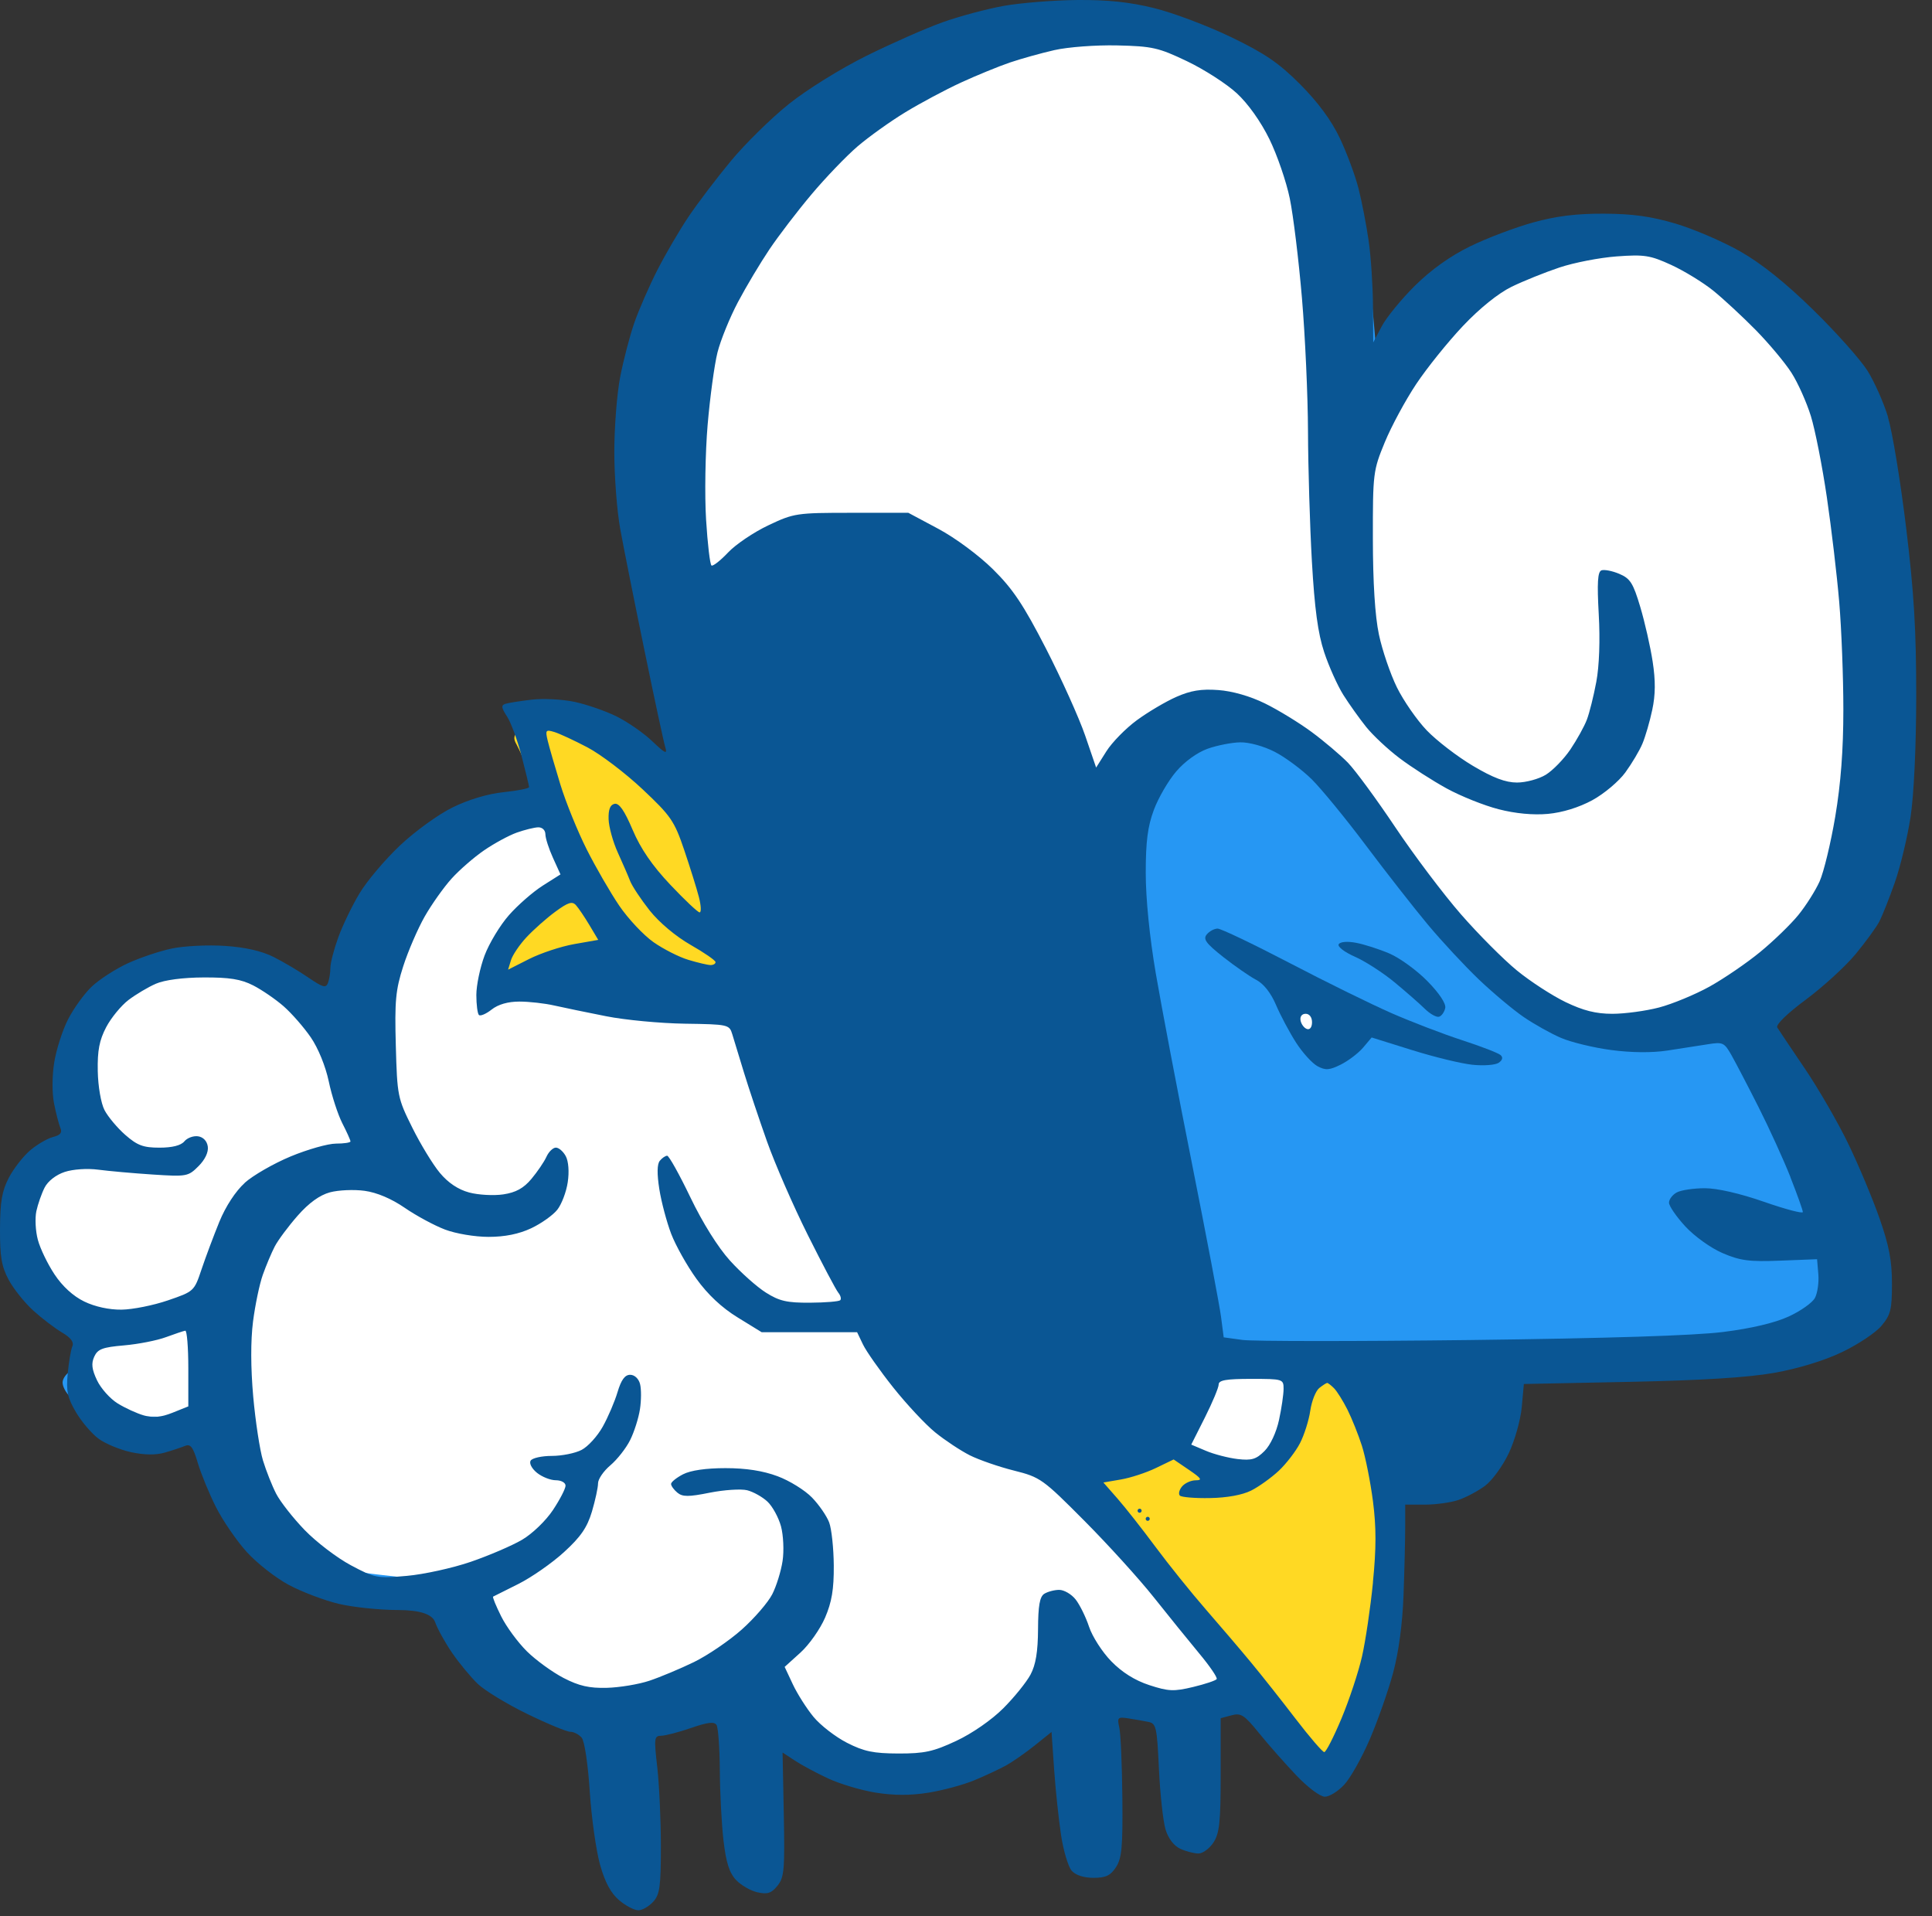 <?xml version="1.0" encoding="utf-8"?>
<svg xmlns="http://www.w3.org/2000/svg" fill="none" height="100%" overflow="visible" preserveAspectRatio="none" style="display: block;" viewBox="0 0 119 118" width="100%">
<rect x="0" y="0" width="119" height="118" fill="#333333" stroke="none"/>
<g id="Sheep">
<path clip-rule="evenodd" d="M115.137 28.009C114.819 27.005 114.15 25.409 113.65 24.457C113.003 23.228 112.046 22.036 110.332 20.335C108.428 18.444 107.503 17.734 105.924 16.95C104.655 16.32 103.15 15.81 101.801 15.558C100.472 15.311 99.132 15.218 98.221 15.313C97.418 15.396 95.732 15.808 94.472 16.23C93.213 16.652 91.726 17.262 91.169 17.589C90.612 17.914 89.195 19.118 88.021 20.262C86.847 21.409 85.675 22.738 85.417 23.218L84.95 24.087L84.773 21.714C84.675 20.407 84.47 18.189 84.318 16.78C84.165 15.371 83.888 13.787 83.701 13.257C83.513 12.727 82.516 11.014 81.487 9.447C80.455 7.881 79.011 5.99 78.276 5.248C77.464 4.423 76.35 3.626 75.43 3.206C74.6 2.827 73.026 2.329 71.932 2.097C70.837 1.865 68.988 1.635 67.822 1.585C66.655 1.538 65.248 1.605 64.698 1.74C64.148 1.875 62.799 2.33 61.7 2.754C60.6 3.179 59.129 3.744 58.431 4.013C57.732 4.281 56.045 5.237 54.684 6.139C53.322 7.044 51.498 8.383 50.633 9.117C49.769 9.852 47.987 11.611 46.673 13.022C45.358 14.436 43.859 16.21 43.344 16.967C42.827 17.721 41.893 19.296 41.263 20.465C40.636 21.631 39.874 23.318 39.572 24.212C39.134 25.496 39.014 26.438 38.999 28.709C38.984 31.195 39.087 31.969 39.769 34.455C40.201 36.034 40.793 38.62 41.083 40.201C41.373 41.78 41.778 43.794 41.985 44.673C42.193 45.553 42.58 46.724 42.847 47.282C43.115 47.836 43.334 48.436 43.334 48.618C43.334 48.8 43.249 48.94 43.147 48.938C43.045 48.933 42.398 48.411 41.71 47.781C41.023 47.149 39.806 46.205 39.009 45.68C38.21 45.155 37.03 44.561 36.386 44.358C35.741 44.156 34.622 43.921 33.9 43.836C32.883 43.716 32.553 43.761 32.445 44.039C32.37 44.233 32.438 45.223 32.598 46.232C32.758 47.244 32.905 48.351 32.928 48.696C32.965 49.29 32.9 49.32 31.553 49.343C30.556 49.358 29.729 49.565 28.752 50.042C27.99 50.417 26.928 51.216 26.396 51.821C25.864 52.425 24.844 53.872 24.132 55.031C23.42 56.193 22.515 57.857 22.123 58.729C21.731 59.598 21.331 60.677 21.234 61.124C21.139 61.572 21.014 61.937 20.959 61.937C20.904 61.937 20.239 61.602 19.48 61.19C18.72 60.78 17.341 60.195 16.414 59.89C15.174 59.486 14.127 59.338 12.478 59.341C10.429 59.341 10.062 59.421 8.343 60.225C7.131 60.792 6.184 61.439 5.692 62.036C5.27 62.546 4.797 63.393 4.64 63.915C4.483 64.44 4.355 66.169 4.355 67.757V70.648L3.396 71.188C2.868 71.483 2.151 72.167 1.799 72.709C1.429 73.279 1.092 74.258 0.992 75.038C0.899 75.787 0.939 76.809 1.087 77.341C1.232 77.868 1.574 78.665 1.849 79.112C2.124 79.557 2.796 80.231 3.341 80.611C3.888 80.989 4.34 81.481 4.345 81.706C4.35 81.928 4.53 82.53 4.745 83.042C4.96 83.557 5.1 84.004 5.057 84.039C5.015 84.074 4.727 84.234 4.418 84.396C4.108 84.556 3.855 84.891 3.855 85.141C3.855 85.391 4.055 85.775 4.303 85.998C4.548 86.218 5.307 86.652 5.989 86.959C7.029 87.429 7.681 87.522 10.007 87.532L12.786 87.544L13.218 89.213C13.455 90.13 13.903 91.421 14.212 92.086C14.52 92.748 15.437 93.975 16.249 94.814C17.061 95.654 18.23 96.603 18.848 96.928C19.832 97.445 20.312 97.515 22.72 97.51C24.577 97.51 25.794 97.38 26.468 97.12L27.468 96.738L28.86 99.386C29.912 101.385 30.494 102.202 31.233 102.721C31.783 103.103 33.145 103.641 34.327 103.938C36.031 104.368 36.9 104.443 38.824 104.335C40.136 104.263 41.883 104.018 42.707 103.793C43.532 103.571 44.616 103.116 45.116 102.786L46.026 102.189L46.555 103.638C46.845 104.435 47.537 105.604 48.092 106.234C48.647 106.863 49.686 107.66 50.403 108.005C51.12 108.35 52.465 108.762 53.392 108.92C54.678 109.137 55.371 109.134 56.328 108.905C57.015 108.74 58.224 108.185 59.016 107.673C59.806 107.161 61.105 106.094 61.902 105.302C62.699 104.51 63.786 103.313 64.316 102.641C64.846 101.972 65.325 101.285 65.383 101.117C65.445 100.927 66.185 101.357 67.302 102.229C68.406 103.094 69.618 103.798 70.39 104.028C71.09 104.238 72.289 104.408 73.056 104.408C73.881 104.408 74.805 104.228 75.323 103.97C75.927 103.668 76.285 103.263 76.48 102.659L76.762 101.784L77.304 103.658C77.601 104.687 78.081 106.129 78.368 106.861C78.656 107.593 79.133 108.35 79.43 108.545C79.728 108.737 80.327 108.97 80.767 109.057C81.217 109.147 81.892 109.079 82.316 108.905C82.729 108.735 83.069 108.57 83.069 108.542C83.069 108.515 83.238 107.353 83.448 105.959C83.676 104.445 84.385 101.737 85.212 99.231C86.559 95.154 86.594 94.977 86.492 92.79C86.412 91.092 86.154 89.82 85.442 87.589C84.862 85.773 84.59 84.549 84.733 84.406C84.86 84.279 85.915 84.056 87.076 83.914C88.238 83.772 90.54 83.489 92.189 83.287C93.838 83.085 98.73 82.82 103.058 82.697C110.122 82.5 111.069 82.425 112.303 81.955C113.058 81.668 113.992 81.138 114.377 80.781C115.009 80.192 115.062 80.022 114.919 78.965C114.832 78.325 114.324 76.322 113.792 74.516C113.26 72.709 112.308 70.066 111.681 68.644C111.054 67.223 110.234 65.439 109.859 64.685C109.257 63.463 109.032 63.251 107.858 62.786L106.536 62.261L107.995 61.729C108.797 61.437 109.914 60.802 110.479 60.32C111.044 59.838 111.891 58.854 112.363 58.129C112.835 57.407 113.417 56.318 113.655 55.708C113.892 55.099 114.195 54.087 114.327 53.46C114.459 52.833 114.782 50.969 115.047 49.32C115.311 47.671 115.724 45.365 115.966 44.199C116.276 42.705 116.411 40.888 116.418 38.078C116.426 35.757 116.283 33.188 116.079 31.957C115.884 30.788 115.466 29.011 115.149 28.009H115.137Z" fill="#2697F3" fill-rule="evenodd" id="Vector"/>
<path clip-rule="evenodd" d="M44.829 55.941C44.452 55.459 44.062 54.672 43.965 54.192C43.865 53.71 43.29 52.378 42.686 51.231C42.081 50.085 41.026 48.441 40.342 47.579C39.657 46.719 38.728 45.735 38.278 45.393C37.828 45.05 37.101 44.586 36.661 44.361C36.221 44.134 35.434 43.956 34.912 43.966C34.39 43.979 33.6 44.119 33.158 44.279C32.716 44.441 32.171 44.756 31.949 44.978C31.634 45.295 31.604 45.488 31.819 45.852C31.969 46.11 32.428 47.152 32.841 48.168C33.251 49.183 33.59 50.419 33.593 50.916C33.595 51.411 33.858 52.45 34.178 53.225L34.757 54.632L34.105 55.016C33.748 55.226 32.933 55.858 32.298 56.415C31.489 57.127 31.107 57.677 31.022 58.249C30.954 58.696 30.757 59.411 30.579 59.838C30.402 60.265 30.33 60.797 30.415 61.025C30.515 61.285 30.859 61.437 31.349 61.437C31.924 61.437 32.383 61.177 33.116 60.438C33.66 59.888 34.185 59.433 34.282 59.428C34.38 59.423 35.022 59.381 35.709 59.336C36.396 59.288 37.578 59.173 38.333 59.076C39.61 58.914 39.725 58.941 39.957 59.473C40.112 59.831 40.539 60.13 41.081 60.265C41.564 60.385 42.371 60.54 42.878 60.61C43.385 60.68 44.182 60.61 44.652 60.455C45.122 60.3 45.756 59.908 46.061 59.583L46.616 58.991L46.064 57.902C45.761 57.305 45.204 56.42 44.827 55.941H44.829Z" fill="#FFD923" fill-rule="evenodd" id="Vector_2"/>
<path clip-rule="evenodd" d="M85.91 88.236C85.823 87.532 85.451 86.742 84.791 85.863C84.149 85.008 83.562 84.496 83.114 84.401C82.737 84.321 82.317 84.284 82.182 84.316C82.047 84.351 81.655 84.439 81.308 84.514C80.961 84.589 80.436 84.876 80.141 85.151C79.744 85.523 79.559 86.088 79.426 87.347C79.321 88.349 79.057 89.313 78.782 89.705C78.524 90.07 78.314 90.48 78.314 90.612C78.314 90.745 78.172 90.974 77.997 91.119C77.82 91.267 77.223 91.322 76.65 91.247C75.868 91.142 75.244 90.777 74.037 89.725C73.165 88.966 72.095 88.194 71.658 88.011C70.988 87.731 70.674 87.737 69.654 88.046C68.989 88.249 68.38 88.414 68.297 88.416C68.215 88.416 67.823 88.129 67.423 87.776C67.023 87.422 66.453 87.034 66.156 86.915C65.836 86.787 65.249 86.8 64.722 86.945C64.232 87.079 63.722 87.387 63.595 87.629C63.435 87.926 63.477 88.306 63.722 88.813C63.92 89.223 64.989 90.625 66.096 91.924C67.203 93.225 69.527 95.724 71.256 97.475C72.987 99.226 74.552 100.66 74.734 100.66C74.916 100.66 75.066 100.768 75.066 100.9C75.066 101.032 75.696 102.072 76.466 103.211C77.235 104.35 78.09 105.507 78.362 105.782C78.634 106.057 79.107 106.731 79.411 107.281C79.926 108.208 80.041 108.278 81.016 108.258C81.593 108.245 82.342 108.09 82.677 107.91C83.012 107.73 83.404 107.246 83.549 106.834C83.694 106.419 83.814 105.844 83.817 105.557C83.817 105.267 84.156 104.538 84.564 103.936C84.971 103.333 85.421 102.434 85.563 101.937C85.703 101.44 85.933 99.911 86.073 98.537C86.213 97.163 86.263 94.519 86.183 92.666C86.105 90.809 85.98 88.818 85.91 88.236Z" fill="#FFD923" fill-rule="evenodd" id="Vector_3"/>
<path clip-rule="evenodd" d="M115.547 35.307C115.4 34.358 115.117 32.794 114.92 31.832C114.725 30.87 114.213 28.901 113.785 27.46C113.311 25.856 112.384 23.658 111.402 21.804C110.52 20.137 109.293 18.211 108.676 17.527C108.051 16.832 106.962 15.99 106.209 15.623C105.467 15.261 104.2 14.838 103.393 14.689C102.586 14.536 101.025 14.471 99.925 14.541C98.668 14.621 97.462 14.868 96.677 15.211C95.99 15.508 95.24 15.923 95.013 16.128C94.785 16.335 93.716 16.722 92.639 16.992C91.562 17.262 90.08 17.844 89.348 18.286C88.616 18.728 87.177 19.88 86.153 20.845C84.568 22.338 84.276 22.526 84.196 22.094C84.146 21.816 83.801 19.643 83.429 17.264C83.059 14.889 82.557 12.303 82.317 11.518C82.077 10.736 81.63 9.567 81.32 8.918C81.013 8.271 80.306 7.224 79.751 6.594C79.196 5.965 78.069 4.993 77.247 4.433C76.425 3.876 75.018 3.087 74.121 2.679C73.224 2.272 71.523 1.725 70.338 1.465C68.964 1.16 67.285 0.995 65.688 1.005C64.314 1.015 62.308 1.183 61.228 1.378C60.149 1.573 58.55 2.017 57.67 2.37C56.793 2.722 55.546 3.304 54.902 3.664C54.257 4.023 52.555 5.45 51.119 6.831C49.682 8.216 48.015 10.037 47.413 10.881C46.811 11.726 45.711 13.637 44.969 15.128C44.227 16.62 43.22 19.021 42.733 20.465C42.243 21.906 41.671 23.91 41.461 24.914C41.251 25.921 41.076 27.81 41.076 29.111C41.076 30.803 41.191 31.705 41.479 32.262C41.771 32.824 41.891 33.816 41.921 35.849C41.953 38.215 42.033 38.74 42.431 39.179C42.691 39.464 43.305 39.812 43.8 39.949C44.295 40.086 45.164 40.199 45.731 40.199C46.299 40.199 47.106 40.131 47.526 40.049C47.945 39.964 48.522 39.679 48.805 39.414C49.14 39.102 49.322 38.62 49.322 38.043V37.151L50.182 37.905C50.654 38.32 51.693 39.042 52.493 39.509C53.292 39.974 54.899 40.761 56.068 41.258C57.238 41.753 58.962 42.392 59.904 42.68C60.846 42.964 61.898 43.199 62.243 43.199C62.65 43.199 62.82 43.309 62.73 43.511C62.655 43.684 62.308 44.498 61.96 45.323C61.611 46.147 61.323 47.304 61.321 47.896C61.316 48.918 61.366 48.993 62.378 49.453C62.985 49.727 63.999 49.935 64.746 49.94C65.466 49.942 66.488 49.77 67.018 49.557C67.692 49.288 68.329 48.698 69.141 47.594C69.779 46.724 70.748 45.61 71.293 45.115C71.84 44.623 72.715 44.001 73.239 43.734C74.094 43.297 74.244 43.287 74.686 43.619C74.958 43.824 76.14 44.476 77.315 45.071C78.489 45.663 79.893 46.28 80.438 46.437C81.278 46.679 81.69 47.082 83.157 49.085C84.106 50.387 85.338 52.143 85.89 52.99C86.445 53.837 87.954 55.631 89.248 56.98C90.543 58.329 92.009 59.675 92.512 59.975C93.011 60.273 93.646 60.712 93.921 60.95C94.196 61.19 95.32 61.744 96.42 62.181C98.236 62.908 98.613 62.973 100.547 62.883C102.489 62.796 102.819 62.701 104.295 61.819C105.185 61.289 106.309 60.612 106.789 60.32C107.271 60.025 108.283 59.523 109.038 59.206C109.793 58.886 111.107 58.074 111.954 57.402C112.801 56.73 113.845 55.648 114.275 55.001C114.705 54.357 115.222 53.245 115.43 52.535C115.637 51.826 115.899 50.137 116.012 48.783C116.127 47.429 116.127 44.233 116.012 41.678C115.899 39.124 115.684 36.259 115.534 35.307H115.547ZM58.767 37.021L58.7 37.713L57.763 37.073L56.825 36.434L57.638 35.352L58.45 34.27L58.642 35.3C58.747 35.864 58.804 36.641 58.767 37.021Z" fill="white" fill-rule="evenodd" id="Vector_4"/>
<path clip-rule="evenodd" d="M74.316 100.99C74.316 100.813 73.676 99.738 72.892 98.602C72.107 97.468 70.743 95.526 69.858 94.29C68.974 93.053 67.562 91.177 66.722 90.12C65.883 89.061 64.888 88.066 64.516 87.906C64.049 87.704 63.059 87.669 61.353 87.791L58.869 87.969L57.355 85.008C56.298 82.942 55.631 81.928 55.146 81.653C54.674 81.383 53.997 80.382 53.027 78.52C52.243 77.014 50.908 73.933 50.061 71.67C49.214 69.409 48.195 66.868 47.797 66.026C47.4 65.187 46.616 63.975 46.053 63.338C45.491 62.699 44.792 62.049 44.499 61.892C44.207 61.734 43.065 61.522 41.963 61.419C40.861 61.317 39.454 61.03 38.837 60.78C38.033 60.453 37.073 60.325 35.464 60.33C33.555 60.335 32.993 60.438 31.748 61.01C30.941 61.382 30.239 61.687 30.187 61.687C30.134 61.687 30.092 61.242 30.092 60.697C30.092 60.153 30.332 59.066 30.627 58.282C30.919 57.497 31.616 56.36 32.176 55.753C32.733 55.149 33.495 54.494 33.867 54.304C34.24 54.112 34.724 53.775 34.942 53.555C35.159 53.335 35.337 52.855 35.332 52.488C35.327 52.118 35.187 51.639 35.019 51.419C34.852 51.199 34.355 50.834 33.915 50.607C33.458 50.372 32.531 50.195 31.748 50.195C30.642 50.195 30.234 50.317 29.612 50.842C29.19 51.196 28.843 51.624 28.843 51.791C28.843 51.958 28.443 52.238 27.956 52.413C27.431 52.603 26.769 53.148 26.339 53.74C25.939 54.292 25.382 55.354 25.105 56.101C24.825 56.848 24.597 57.617 24.597 57.809C24.597 58.002 24.048 58.889 23.375 59.778C22.703 60.665 22.019 61.797 21.856 62.289C21.694 62.781 21.514 63.186 21.459 63.186C21.404 63.186 20.907 62.694 20.352 62.094C19.762 61.454 18.703 60.707 17.786 60.283C16.352 59.621 15.994 59.563 13.351 59.566C10.872 59.566 10.297 59.648 9.175 60.153C8.451 60.48 7.376 61.272 6.757 61.934C6.05 62.691 5.577 63.458 5.47 64.03C5.377 64.525 5.38 65.127 5.477 65.369C5.575 65.612 5.692 66.821 5.74 68.058L5.825 70.306L4.423 71.065C3.433 71.6 2.876 72.102 2.529 72.772C2.174 73.456 2.042 74.198 2.049 75.457C2.057 76.814 2.204 77.493 2.716 78.538C3.076 79.272 3.528 79.934 3.718 80.009C3.908 80.082 4.196 80.739 4.355 81.468C4.515 82.2 5.06 83.579 5.567 84.534C6.192 85.71 6.762 86.43 7.336 86.765C7.944 87.12 8.621 87.257 9.715 87.247C10.557 87.239 11.599 87.154 12.034 87.06C12.796 86.892 12.834 86.922 13.116 87.964C13.278 88.558 13.641 89.65 13.925 90.392C14.208 91.134 14.87 92.383 15.392 93.165C15.914 93.95 16.784 94.897 17.324 95.269C17.861 95.641 18.848 96.113 19.515 96.316C20.182 96.518 21.949 96.823 23.443 96.99L26.159 97.298L26.656 98.632C26.996 99.543 27.613 100.425 28.598 101.41C29.542 102.357 30.716 103.189 31.993 103.818C33.697 104.66 34.207 104.793 36.046 104.872C37.203 104.92 38.84 104.827 39.684 104.665C40.529 104.503 41.723 104.203 42.34 103.998C42.96 103.796 44.152 103.251 44.994 102.791L46.523 101.954L46.808 102.869C46.963 103.371 47.473 104.298 47.937 104.927C48.402 105.557 49.327 106.431 49.991 106.874C50.656 107.313 51.82 107.855 52.575 108.073C53.612 108.375 54.517 108.435 56.268 108.32C57.77 108.223 59.269 107.935 60.523 107.511C61.588 107.148 63.134 106.526 63.959 106.127C64.784 105.727 65.816 105.065 66.253 104.658L67.047 103.913L68.334 104.762C69.041 105.227 70.013 105.682 70.49 105.772C70.97 105.862 72 105.802 72.782 105.639C73.861 105.417 74.396 105.137 75.016 104.485C75.463 104.011 75.828 103.426 75.828 103.186C75.828 102.946 75.49 102.429 75.078 102.034C74.666 101.64 74.329 101.17 74.329 100.99H74.316Z" fill="white" fill-rule="evenodd" id="Vector_5"/>
<path clip-rule="evenodd" d="M79.876 61.315C79.563 61.537 79.314 61.977 79.314 62.309C79.314 62.641 79.423 63.194 79.558 63.551C79.693 63.906 79.981 64.265 80.195 64.348C80.423 64.435 80.843 64.258 81.2 63.923C81.537 63.608 81.812 63.166 81.812 62.946C81.812 62.726 81.502 62.177 81.125 61.73C80.468 60.953 80.413 60.932 79.876 61.315Z" fill="white" fill-rule="evenodd" id="Vector_6"/>
<path clip-rule="evenodd" d="M78.564 84.326C78.219 84.234 76.585 84.099 74.929 84.022C72.185 83.897 71.863 83.929 71.311 84.376C70.723 84.854 70.713 84.914 71.026 86.08C71.273 87.002 71.66 87.584 72.645 88.509C73.357 89.176 74.326 89.89 74.796 90.093C75.363 90.335 76.01 90.407 76.715 90.3C77.3 90.213 78.067 89.915 78.419 89.638C78.871 89.281 79.061 88.893 79.061 88.326C79.061 87.882 79.159 87.412 79.279 87.282C79.399 87.152 79.566 86.58 79.651 86.013C79.756 85.321 79.704 84.899 79.496 84.736C79.326 84.601 78.904 84.419 78.562 84.326H78.564Z" fill="white" fill-rule="evenodd" id="Vector_7"/>
<path clip-rule="evenodd" d="M116.301 25.711C116.034 24.817 115.459 23.525 115.03 22.838C114.597 22.151 113.096 20.465 111.691 19.091C109.975 17.412 108.495 16.228 107.186 15.483C106.114 14.874 104.323 14.104 103.206 13.772C101.704 13.327 100.56 13.168 98.803 13.16C97.099 13.152 95.865 13.305 94.435 13.7C93.338 14.002 91.594 14.661 90.562 15.166C89.331 15.766 88.159 16.603 87.159 17.589C86.32 18.419 85.398 19.546 85.108 20.093L84.583 21.09L84.568 18.841C84.561 17.604 84.441 15.806 84.303 14.844C84.166 13.882 83.886 12.433 83.681 11.623C83.476 10.814 82.954 9.41 82.522 8.501C82.002 7.406 81.177 6.292 80.085 5.195C78.764 3.871 77.914 3.292 75.815 2.28C74.374 1.585 72.247 0.783 71.085 0.499C69.574 0.126 68.229 -0.016 66.338 0.001C64.886 0.014 62.845 0.179 61.803 0.366C60.758 0.556 59.072 1.008 58.055 1.373C57.035 1.735 54.931 2.665 53.38 3.432C51.773 4.229 49.709 5.51 48.59 6.405C47.51 7.269 45.904 8.845 45.022 9.91C44.139 10.974 42.963 12.523 42.406 13.352C41.848 14.182 40.984 15.661 40.484 16.643C39.984 17.622 39.35 19.078 39.07 19.88C38.792 20.682 38.4 22.181 38.2 23.213C38 24.242 37.838 26.323 37.838 27.835C37.838 29.346 38.003 31.483 38.203 32.582C38.403 33.681 39.07 37.026 39.687 40.017C40.302 43.007 40.881 45.705 40.976 46.013C41.116 46.477 40.981 46.417 40.179 45.653C39.649 45.146 38.652 44.456 37.965 44.116C37.278 43.779 36.111 43.377 35.372 43.222C34.632 43.067 33.453 43.007 32.748 43.09C32.043 43.172 31.316 43.287 31.129 43.347C30.857 43.432 30.877 43.587 31.229 44.124C31.471 44.494 31.873 45.588 32.126 46.557C32.378 47.527 32.586 48.389 32.588 48.474C32.588 48.556 31.891 48.696 31.032 48.786C30.057 48.886 28.873 49.238 27.883 49.723C26.999 50.155 25.562 51.197 24.635 52.071C23.72 52.935 22.603 54.257 22.154 55.004C21.701 55.754 21.112 56.97 20.842 57.712C20.572 58.452 20.35 59.301 20.35 59.601C20.35 59.901 20.282 60.323 20.2 60.538C20.075 60.865 19.887 60.815 19.013 60.218C18.443 59.826 17.479 59.254 16.872 58.946C16.137 58.574 15.132 58.342 13.873 58.257C12.831 58.184 11.359 58.257 10.605 58.412C9.85 58.567 8.611 58.984 7.856 59.334C7.102 59.683 6.107 60.328 5.647 60.765C5.188 61.202 4.533 62.109 4.193 62.776C3.851 63.443 3.469 64.635 3.341 65.424C3.206 66.264 3.201 67.313 3.329 67.958C3.449 68.562 3.623 69.239 3.718 69.464C3.843 69.759 3.718 69.911 3.269 70.024C2.926 70.111 2.297 70.476 1.869 70.836C1.44 71.198 0.847 71.957 0.55 72.522C0.123 73.337 0.008 73.999 0 75.677C-0.007 77.391 0.095 77.996 0.533 78.818C0.832 79.375 1.515 80.229 2.049 80.714C2.584 81.199 3.384 81.806 3.821 82.066C4.366 82.385 4.568 82.658 4.456 82.918C4.366 83.125 4.238 83.882 4.171 84.599C4.068 85.676 4.156 86.083 4.678 86.972C5.025 87.562 5.652 88.296 6.072 88.606C6.492 88.916 7.394 89.288 8.076 89.436C8.893 89.611 9.6 89.621 10.148 89.461C10.605 89.331 11.167 89.143 11.399 89.048C11.739 88.911 11.892 89.116 12.184 90.1C12.384 90.772 12.886 91.994 13.301 92.816C13.716 93.638 14.565 94.877 15.187 95.569C15.809 96.261 16.984 97.18 17.794 97.613C18.606 98.045 19.99 98.569 20.869 98.777C21.749 98.984 23.388 99.156 24.507 99.156C25.865 99.16 26.631 99.41 26.804 99.909C26.946 100.318 27.421 101.173 27.858 101.81C28.295 102.444 29.005 103.299 29.435 103.711C29.865 104.121 31.234 104.953 32.476 105.557C33.718 106.162 34.914 106.656 35.132 106.656C35.349 106.656 35.664 106.821 35.831 107.024C36.004 107.229 36.219 108.67 36.326 110.334C36.431 111.953 36.718 113.981 36.961 114.846C37.268 115.935 37.63 116.602 38.14 117.032C38.542 117.372 39.072 117.649 39.315 117.649C39.557 117.649 39.969 117.412 40.232 117.124C40.641 116.67 40.706 116.2 40.706 113.689C40.706 112.088 40.606 109.907 40.484 108.842C40.277 107.034 40.294 106.906 40.734 106.899C40.994 106.894 41.823 106.676 42.575 106.417C43.595 106.064 43.995 106.019 44.135 106.237C44.237 106.399 44.327 107.656 44.337 109.03C44.344 110.404 44.447 112.35 44.564 113.357C44.722 114.708 44.922 115.341 45.334 115.78C45.641 116.105 46.236 116.45 46.658 116.542C47.275 116.677 47.515 116.6 47.888 116.137C48.302 115.625 48.342 115.161 48.277 111.75L48.202 107.933L48.952 108.425C49.364 108.698 50.289 109.195 51.008 109.529C51.728 109.867 53.05 110.259 53.944 110.404C55.066 110.581 56.073 110.584 57.183 110.406C58.067 110.264 59.331 109.924 59.994 109.649C60.656 109.375 61.533 108.967 61.945 108.74C62.357 108.515 63.162 107.956 63.732 107.498L64.769 106.666L64.928 108.972C65.016 110.239 65.211 112.065 65.356 113.027C65.503 113.989 65.798 114.973 66.01 115.213C66.25 115.485 66.755 115.65 67.352 115.65C68.107 115.65 68.397 115.513 68.737 114.996C69.096 114.444 69.161 113.762 69.131 110.716C69.111 108.723 69.029 106.784 68.944 106.407C68.804 105.77 68.844 105.73 69.494 105.829C69.878 105.889 70.433 105.984 70.723 106.044C71.215 106.142 71.263 106.347 71.385 108.965C71.458 110.511 71.642 112.18 71.792 112.675C71.962 113.232 72.307 113.682 72.702 113.862C73.052 114.021 73.554 114.151 73.819 114.151C74.084 114.151 74.501 113.844 74.743 113.472C75.113 112.902 75.186 112.22 75.186 109.305V105.819L75.85 105.642C76.438 105.482 76.637 105.612 77.557 106.746C78.129 107.453 79.161 108.62 79.848 109.342C80.55 110.079 81.317 110.654 81.602 110.654C81.887 110.654 82.417 110.321 82.797 109.914C83.176 109.507 83.888 108.243 84.376 107.104C84.865 105.964 85.508 104.133 85.805 103.034C86.152 101.747 86.382 100.031 86.45 98.222C86.507 96.673 86.552 94.79 86.552 94.037V92.666H87.764C88.431 92.666 89.358 92.538 89.825 92.381C90.293 92.224 91.032 91.832 91.467 91.509C91.904 91.184 92.561 90.283 92.931 89.501C93.301 88.721 93.661 87.442 93.731 86.66L93.861 85.236L100.387 85.104C104.855 85.011 107.663 84.836 109.288 84.549C110.757 84.287 112.343 83.804 113.448 83.277C114.43 82.81 115.527 82.081 115.884 81.656C116.454 80.979 116.534 80.662 116.534 79.05C116.534 77.641 116.354 76.704 115.759 75.01C115.334 73.796 114.47 71.735 113.838 70.431C113.206 69.124 112.004 67.046 111.167 65.809C110.33 64.573 109.565 63.433 109.47 63.281C109.365 63.111 110.07 62.426 111.229 61.565C112.291 60.775 113.665 59.519 114.285 58.772C114.902 58.025 115.564 57.12 115.752 56.76C115.939 56.401 116.374 55.311 116.714 54.337C117.056 53.365 117.488 51.556 117.678 50.32C117.885 48.961 118.025 46.013 118.028 42.862C118.03 38.82 117.893 36.497 117.406 32.494C117.061 29.656 116.561 26.603 116.291 25.711H116.301ZM34.14 45.081C34.455 45.176 35.374 45.603 36.186 46.03C36.998 46.457 38.52 47.614 39.572 48.603C41.328 50.255 41.536 50.557 42.146 52.358C42.51 53.435 42.918 54.739 43.05 55.254C43.182 55.769 43.203 56.191 43.093 56.191C42.983 56.191 42.171 55.424 41.286 54.487C40.172 53.308 39.459 52.268 38.965 51.104C38.46 49.915 38.135 49.448 37.855 49.505C37.581 49.563 37.468 49.85 37.486 50.452C37.501 50.929 37.755 51.851 38.053 52.506C38.35 53.158 38.692 53.945 38.812 54.257C38.932 54.569 39.472 55.384 40.014 56.071C40.601 56.81 41.623 57.67 42.533 58.189C43.375 58.669 44.07 59.149 44.072 59.251C44.077 59.354 43.94 59.436 43.767 59.434C43.595 59.434 42.983 59.289 42.406 59.116C41.828 58.944 40.856 58.449 40.244 58.02C39.632 57.587 38.685 56.578 38.14 55.776C37.596 54.974 36.696 53.418 36.141 52.318C35.587 51.219 34.854 49.42 34.517 48.321C34.18 47.222 33.828 46.005 33.735 45.615C33.58 44.966 33.615 44.923 34.14 45.081ZM36.843 57.885L35.367 58.144C34.555 58.287 33.305 58.702 32.593 59.061L31.296 59.718L31.471 59.141C31.566 58.824 31.998 58.184 32.431 57.72C32.863 57.258 33.658 56.55 34.2 56.153C34.987 55.574 35.242 55.491 35.474 55.746C35.634 55.921 36.006 56.475 36.306 56.975L36.848 57.885H36.843ZM11.599 86.615L10.622 87.007C9.918 87.287 9.428 87.335 8.863 87.172C8.433 87.05 7.704 86.715 7.244 86.43C6.782 86.145 6.212 85.506 5.977 85.011C5.655 84.334 5.612 83.972 5.805 83.552C6.017 83.085 6.317 82.972 7.641 82.858C8.513 82.783 9.675 82.555 10.225 82.35C10.775 82.148 11.309 81.968 11.412 81.953C11.514 81.936 11.599 82.978 11.599 84.269V86.615ZM15.075 72.852C14.51 73.362 13.898 74.298 13.511 75.245C13.161 76.102 12.669 77.416 12.416 78.168C11.962 79.525 11.947 79.537 10.34 80.087C9.45 80.392 8.169 80.649 7.489 80.657C6.724 80.667 5.85 80.477 5.19 80.157C4.513 79.83 3.846 79.223 3.359 78.486C2.936 77.851 2.474 76.894 2.332 76.357C2.187 75.822 2.147 75.03 2.239 74.593C2.334 74.159 2.562 73.504 2.749 73.137C2.951 72.742 3.451 72.352 3.983 72.177C4.498 72.007 5.375 71.948 6.05 72.037C6.694 72.122 8.201 72.257 9.395 72.335C11.497 72.472 11.592 72.457 12.224 71.823C12.629 71.42 12.849 70.958 12.799 70.613C12.751 70.271 12.516 70.026 12.196 69.981C11.909 69.941 11.529 70.081 11.354 70.294C11.145 70.546 10.61 70.681 9.823 70.681C8.823 70.681 8.458 70.543 7.716 69.894C7.224 69.462 6.649 68.775 6.437 68.367C6.22 67.95 6.04 66.908 6.022 65.969C5.997 64.697 6.12 64.065 6.539 63.263C6.842 62.686 7.461 61.932 7.916 61.585C8.371 61.24 9.131 60.788 9.605 60.583C10.135 60.353 11.272 60.203 12.541 60.198C14.135 60.191 14.838 60.303 15.595 60.688C16.134 60.965 16.981 61.545 17.474 61.977C17.966 62.409 18.718 63.268 19.143 63.888C19.598 64.55 20.052 65.664 20.25 66.601C20.432 67.475 20.809 68.635 21.084 69.177C21.362 69.716 21.587 70.221 21.587 70.296C21.587 70.371 21.184 70.431 20.694 70.431C20.205 70.431 18.945 70.788 17.898 71.223C16.852 71.658 15.577 72.392 15.067 72.852H15.075ZM74.941 103.409C74.886 103.499 74.231 103.718 73.489 103.896C72.302 104.181 71.975 104.168 70.79 103.781C69.898 103.489 69.106 102.991 68.442 102.307C67.889 101.74 67.277 100.785 67.08 100.188C66.882 99.591 66.51 98.834 66.253 98.507C65.996 98.18 65.541 97.915 65.241 97.915C64.941 97.915 64.529 98.027 64.321 98.157C64.041 98.335 63.944 98.889 63.937 100.338C63.929 101.727 63.797 102.527 63.474 103.134C63.224 103.601 62.47 104.535 61.795 105.21C61.081 105.924 59.874 106.761 58.899 107.216C57.485 107.878 56.94 107.996 55.341 107.993C53.799 107.988 53.217 107.868 52.165 107.331C51.458 106.969 50.531 106.252 50.106 105.735C49.682 105.22 49.107 104.316 48.832 103.728L48.33 102.659L49.299 101.782C49.834 101.3 50.516 100.331 50.819 99.629C51.233 98.667 51.366 97.88 51.356 96.418C51.348 95.354 51.221 94.157 51.071 93.76C50.921 93.365 50.446 92.673 50.014 92.229C49.582 91.781 48.63 91.189 47.895 90.917C46.995 90.58 45.949 90.418 44.684 90.418C43.49 90.418 42.538 90.555 42.071 90.797C41.666 91.007 41.334 91.274 41.334 91.392C41.334 91.509 41.508 91.752 41.723 91.929C42.041 92.191 42.408 92.194 43.722 91.929C44.607 91.754 45.641 91.687 46.019 91.779C46.396 91.874 46.961 92.189 47.27 92.479C47.58 92.768 47.955 93.455 48.105 94.002C48.252 94.552 48.297 95.511 48.202 96.136C48.107 96.763 47.823 97.685 47.565 98.187C47.308 98.689 46.466 99.666 45.689 100.358C44.914 101.048 43.587 101.95 42.743 102.362C41.898 102.772 40.664 103.289 39.999 103.511C39.335 103.733 38.155 103.928 37.376 103.948C36.291 103.976 35.666 103.833 34.709 103.339C34.022 102.981 33.008 102.247 32.456 101.702C31.904 101.158 31.189 100.188 30.869 99.544C30.549 98.902 30.324 98.357 30.374 98.33C30.422 98.305 31.124 97.955 31.931 97.55C32.738 97.145 34.002 96.266 34.739 95.591C35.769 94.652 36.166 94.073 36.459 93.096C36.666 92.396 36.836 91.612 36.836 91.352C36.836 91.092 37.178 90.595 37.596 90.243C38.013 89.89 38.56 89.196 38.81 88.696C39.06 88.199 39.332 87.342 39.417 86.792C39.502 86.243 39.505 85.541 39.422 85.231C39.337 84.904 39.082 84.669 38.815 84.669C38.49 84.669 38.263 84.979 38.038 85.731C37.865 86.315 37.456 87.272 37.128 87.859C36.801 88.449 36.214 89.093 35.821 89.296C35.429 89.501 34.605 89.665 33.987 89.665C33.37 89.665 32.785 89.795 32.686 89.955C32.583 90.12 32.753 90.445 33.073 90.705C33.385 90.957 33.907 91.164 34.237 91.164C34.567 91.164 34.834 91.312 34.834 91.497C34.834 91.682 34.485 92.356 34.057 93.001C33.62 93.658 32.788 94.46 32.158 94.829C31.541 95.192 30.119 95.801 29 96.186C27.881 96.571 26.107 96.96 25.06 97.053C23.231 97.215 23.093 97.19 21.609 96.398C20.759 95.946 19.48 94.969 18.765 94.23C18.051 93.49 17.264 92.486 17.011 91.996C16.759 91.507 16.394 90.587 16.199 89.95C16.004 89.313 15.735 87.542 15.597 86.013C15.44 84.239 15.435 82.57 15.585 81.391C15.715 80.377 15.984 79.083 16.187 78.513C16.389 77.946 16.719 77.159 16.924 76.764C17.129 76.372 17.764 75.518 18.336 74.868C19.028 74.081 19.695 73.601 20.325 73.431C20.844 73.292 21.806 73.249 22.459 73.339C23.213 73.442 24.113 73.824 24.93 74.386C25.637 74.873 26.751 75.473 27.403 75.722C28.07 75.977 29.25 76.175 30.092 76.175C31.099 76.175 31.961 76 32.718 75.645C33.338 75.353 34.062 74.838 34.327 74.503C34.592 74.166 34.882 73.406 34.969 72.812C35.067 72.17 35.017 71.52 34.849 71.206C34.694 70.916 34.42 70.678 34.24 70.678C34.06 70.678 33.797 70.933 33.655 71.248C33.513 71.56 33.095 72.172 32.731 72.607C32.246 73.184 31.774 73.442 30.997 73.559C30.409 73.646 29.462 73.594 28.898 73.442C28.218 73.259 27.603 72.847 27.091 72.232C26.666 71.723 25.899 70.466 25.392 69.442C24.492 67.635 24.465 67.491 24.38 64.393C24.305 61.645 24.367 60.97 24.837 59.508C25.137 58.574 25.732 57.197 26.159 56.446C26.586 55.696 27.331 54.647 27.811 54.115C28.29 53.583 29.192 52.798 29.812 52.373C30.432 51.946 31.339 51.454 31.826 51.279C32.313 51.107 32.908 50.959 33.15 50.952C33.403 50.947 33.59 51.127 33.593 51.379C33.595 51.619 33.805 52.273 34.06 52.833L34.522 53.852L33.433 54.542C32.833 54.922 31.896 55.739 31.349 56.361C30.802 56.98 30.127 58.099 29.847 58.846C29.567 59.593 29.34 60.688 29.34 61.277C29.34 61.867 29.412 62.422 29.497 62.509C29.585 62.596 29.937 62.447 30.279 62.177C30.684 61.857 31.289 61.684 31.991 61.684C32.588 61.684 33.558 61.792 34.142 61.927C34.73 62.059 36.164 62.356 37.331 62.586C38.5 62.819 40.684 63.024 42.188 63.046C44.854 63.084 44.924 63.101 45.104 63.696C45.204 64.033 45.529 65.095 45.824 66.056C46.118 67.018 46.758 68.93 47.245 70.304C47.733 71.678 48.859 74.263 49.752 76.05C50.644 77.836 51.491 79.44 51.636 79.615C51.778 79.79 51.833 79.997 51.753 80.077C51.675 80.154 50.839 80.224 49.894 80.229C48.475 80.239 48.002 80.129 47.175 79.607C46.623 79.26 45.629 78.373 44.962 77.636C44.224 76.822 43.27 75.298 42.523 73.739C41.846 72.33 41.204 71.178 41.094 71.178C40.984 71.178 40.779 71.318 40.639 71.49C40.471 71.695 40.462 72.295 40.611 73.239C40.736 74.029 41.066 75.265 41.341 75.987C41.618 76.709 42.318 77.958 42.9 78.763C43.592 79.725 44.464 80.542 45.434 81.136L46.913 82.046H52.792L53.155 82.803C53.355 83.22 54.192 84.412 55.016 85.448C55.841 86.485 57.008 87.734 57.607 88.219C58.207 88.706 59.164 89.338 59.731 89.626C60.298 89.91 61.523 90.335 62.45 90.567C64.079 90.977 64.224 91.079 66.79 93.66C68.249 95.127 70.176 97.25 71.068 98.375C71.962 99.501 73.222 101.055 73.866 101.832C74.513 102.607 74.996 103.316 74.941 103.406V103.409ZM84.568 97.45C84.413 99.009 84.108 101.068 83.891 102.022C83.674 102.976 83.106 104.69 82.629 105.832C82.152 106.971 81.675 107.906 81.567 107.906C81.46 107.906 80.663 106.979 79.793 105.844C78.924 104.71 77.702 103.164 77.075 102.409C76.45 101.652 75.193 100.178 74.284 99.134C73.374 98.09 71.972 96.346 71.168 95.262C70.363 94.177 69.314 92.843 68.834 92.296L67.962 91.302L69.041 91.117C69.636 91.015 70.608 90.697 71.205 90.407L72.29 89.883L73.234 90.525C74.001 91.047 74.079 91.167 73.651 91.167C73.362 91.167 72.982 91.337 72.807 91.547C72.632 91.757 72.572 92.009 72.672 92.109C72.772 92.209 73.606 92.279 74.528 92.261C75.575 92.244 76.527 92.071 77.07 91.796C77.544 91.557 78.309 91.007 78.769 90.577C79.226 90.145 79.816 89.381 80.073 88.879C80.333 88.376 80.618 87.477 80.705 86.88C80.793 86.283 81.043 85.656 81.26 85.483C81.477 85.311 81.695 85.171 81.747 85.171C81.8 85.171 81.99 85.318 82.169 85.498C82.349 85.678 82.719 86.27 82.992 86.81C83.264 87.352 83.666 88.356 83.886 89.043C84.106 89.73 84.411 91.264 84.566 92.454C84.773 94.055 84.773 95.354 84.563 97.45H84.568ZM73.374 88.968L74.219 87.29C74.683 86.365 75.063 85.456 75.063 85.266C75.063 85.001 75.53 84.921 77.062 84.921C79.016 84.921 79.061 84.934 79.061 85.533C79.061 85.871 78.936 86.733 78.781 87.447C78.616 88.214 78.249 89.003 77.887 89.363C77.374 89.875 77.097 89.958 76.23 89.858C75.655 89.79 74.778 89.563 74.279 89.351L73.372 88.968H73.374ZM110.277 72.497C110.699 73.566 111.044 74.533 111.044 74.646C111.044 74.758 109.965 74.473 108.648 74.014C107.174 73.501 105.772 73.179 105.01 73.179C104.325 73.179 103.551 73.294 103.283 73.436C103.018 73.579 102.801 73.864 102.801 74.069C102.801 74.273 103.253 74.93 103.805 75.53C104.368 76.14 105.377 76.864 106.099 77.174C107.186 77.641 107.738 77.714 109.655 77.639L111.921 77.551L111.999 78.478C112.041 78.988 111.946 79.645 111.789 79.937C111.631 80.232 110.902 80.746 110.17 81.081C109.315 81.474 107.863 81.816 106.132 82.033C104.36 82.255 98.99 82.425 90.56 82.528C83.484 82.613 77.17 82.61 76.532 82.523L75.373 82.363L75.206 81.081C75.113 80.377 74.311 76.145 73.422 71.68C72.532 67.213 71.528 61.929 71.188 59.938C70.808 57.715 70.571 55.331 70.571 53.765C70.571 51.819 70.691 50.894 71.073 49.873C71.348 49.133 71.967 48.071 72.45 47.509C72.972 46.897 73.751 46.337 74.383 46.112C74.966 45.905 75.868 45.728 76.388 45.718C76.93 45.705 77.837 45.955 78.511 46.3C79.159 46.632 80.183 47.392 80.788 47.986C81.39 48.583 82.897 50.42 84.133 52.069C85.37 53.717 87.084 55.908 87.944 56.94C88.803 57.969 90.22 59.493 91.095 60.328C91.969 61.16 93.214 62.202 93.858 62.641C94.505 63.081 95.54 63.661 96.159 63.925C96.779 64.19 98.161 64.525 99.233 64.667C100.467 64.832 101.727 64.845 102.679 64.703C103.503 64.578 104.628 64.403 105.177 64.315C106.117 64.163 106.204 64.203 106.646 64.98C106.904 65.437 107.656 66.876 108.316 68.183C108.975 69.487 109.86 71.43 110.282 72.497H110.277ZM113.041 50.29C112.766 51.921 112.331 53.72 112.076 54.287C111.821 54.852 111.232 55.783 110.767 56.353C110.302 56.925 109.248 57.947 108.423 58.624C107.598 59.304 106.192 60.263 105.3 60.76C104.405 61.255 103.003 61.834 102.186 62.049C101.369 62.262 100.075 62.437 99.313 62.437C98.298 62.437 97.526 62.242 96.429 61.715C95.605 61.317 94.258 60.443 93.439 59.773C92.619 59.104 91.065 57.545 89.988 56.311C88.911 55.077 87.089 52.661 85.94 50.944C84.79 49.225 83.476 47.437 83.019 46.967C82.562 46.5 81.557 45.648 80.785 45.078C80.016 44.509 78.721 43.719 77.912 43.322C77.002 42.875 75.903 42.56 75.038 42.498C73.991 42.42 73.339 42.528 72.452 42.92C71.8 43.207 70.708 43.854 70.023 44.356C69.339 44.858 68.494 45.72 68.147 46.27L67.515 47.272L66.838 45.296C66.465 44.211 65.381 41.806 64.429 39.949C63.044 37.256 62.39 36.274 61.166 35.065C60.291 34.201 58.844 33.129 57.792 32.567L55.948 31.582H52.45C49.059 31.582 48.902 31.605 47.323 32.354C46.428 32.777 45.311 33.531 44.844 34.028C44.374 34.525 43.917 34.883 43.825 34.828C43.732 34.77 43.582 33.494 43.49 31.995C43.397 30.493 43.442 27.875 43.585 26.176C43.73 24.477 44.002 22.469 44.192 21.709C44.382 20.952 44.952 19.553 45.456 18.601C45.961 17.647 46.833 16.188 47.393 15.356C47.953 14.524 49.117 13 49.984 11.971C50.851 10.939 52.128 9.61 52.822 9.015C53.517 8.421 54.841 7.474 55.766 6.912C56.69 6.35 58.232 5.525 59.194 5.083C60.156 4.641 61.505 4.089 62.193 3.854C62.88 3.621 64.117 3.274 64.941 3.087C65.776 2.897 67.492 2.767 68.814 2.797C70.975 2.847 71.36 2.934 73.109 3.769C74.166 4.273 75.545 5.16 76.175 5.74C76.875 6.385 77.657 7.486 78.189 8.571C78.666 9.547 79.231 11.189 79.443 12.221C79.656 13.25 79.993 16.006 80.191 18.341C80.39 20.677 80.558 24.387 80.565 26.586C80.573 28.784 80.68 32.382 80.805 34.58C80.972 37.491 81.177 39.01 81.562 40.169C81.852 41.044 82.382 42.225 82.739 42.792C83.096 43.359 83.729 44.246 84.143 44.764C84.558 45.283 85.488 46.153 86.21 46.697C86.932 47.242 88.234 48.079 89.103 48.556C89.973 49.033 91.412 49.61 92.302 49.837C93.336 50.105 94.433 50.207 95.343 50.125C96.237 50.042 97.251 49.73 98.076 49.283C98.796 48.891 99.713 48.121 100.112 47.572C100.512 47.022 100.987 46.225 101.164 45.8C101.344 45.373 101.617 44.439 101.769 43.719C101.969 42.787 101.976 41.928 101.794 40.744C101.654 39.827 101.309 38.31 101.029 37.373C100.592 35.907 100.412 35.625 99.735 35.34C99.303 35.157 98.808 35.063 98.638 35.127C98.406 35.218 98.366 35.892 98.473 37.828C98.563 39.415 98.506 41.021 98.323 41.993C98.161 42.862 97.899 43.912 97.741 44.324C97.586 44.736 97.129 45.558 96.729 46.153C96.327 46.747 95.645 47.449 95.213 47.714C94.78 47.979 93.983 48.194 93.441 48.194C92.734 48.194 91.969 47.906 90.72 47.164C89.765 46.597 88.489 45.615 87.881 44.983C87.274 44.349 86.447 43.155 86.04 42.33C85.635 41.503 85.135 40.039 84.933 39.077C84.693 37.946 84.563 35.864 84.561 33.179C84.556 29.147 84.578 28.977 85.295 27.238C85.7 26.254 86.572 24.64 87.232 23.65C87.891 22.661 89.183 21.055 90.105 20.08C91.142 18.983 92.284 18.064 93.104 17.662C93.833 17.307 95.16 16.773 96.052 16.475C96.947 16.175 98.533 15.868 99.58 15.791C101.282 15.666 101.639 15.721 102.936 16.315C103.736 16.683 104.902 17.397 105.53 17.904C106.157 18.411 107.336 19.506 108.151 20.333C108.963 21.162 109.952 22.344 110.347 22.963C110.742 23.58 111.277 24.779 111.539 25.624C111.801 26.471 112.244 28.719 112.523 30.621C112.803 32.524 113.146 35.43 113.285 37.079C113.425 38.728 113.54 41.706 113.54 43.699C113.54 46.178 113.383 48.259 113.041 50.29Z" fill="#0A5694" fill-rule="evenodd" id="Vector_8"/>
<path clip-rule="evenodd" d="M90.058 64.063C88.891 63.683 86.922 62.928 85.685 62.386C84.449 61.842 81.62 60.453 79.404 59.293C77.185 58.137 75.204 57.19 74.999 57.19C74.794 57.19 74.494 57.35 74.331 57.547C74.089 57.837 74.276 58.094 75.341 58.936C76.061 59.503 76.972 60.135 77.37 60.343C77.83 60.58 78.277 61.145 78.594 61.889C78.869 62.534 79.424 63.575 79.826 64.205C80.228 64.832 80.826 65.489 81.15 65.664C81.645 65.929 81.88 65.914 82.59 65.562C83.054 65.329 83.671 64.86 83.961 64.517L84.486 63.895L86.96 64.667C88.319 65.094 89.996 65.502 90.683 65.574C91.37 65.647 92.1 65.594 92.304 65.457C92.547 65.294 92.589 65.124 92.429 64.98C92.292 64.855 91.225 64.442 90.058 64.063ZM80.501 63.373C80.328 63.316 80.151 63.081 80.108 62.853C80.061 62.606 80.188 62.436 80.421 62.436C80.653 62.436 80.813 62.649 80.813 62.956C80.813 63.263 80.683 63.433 80.501 63.373Z" fill="#0A5694" fill-rule="evenodd" id="Vector_9"/>
<path clip-rule="evenodd" d="M83.454 58.921C84.089 59.201 85.188 59.911 85.895 60.495C86.603 61.082 87.447 61.819 87.769 62.137C88.092 62.454 88.487 62.669 88.644 62.616C88.801 62.564 88.971 62.319 89.019 62.074C89.071 61.802 88.641 61.157 87.917 60.423C87.265 59.758 86.213 58.994 85.581 58.724C84.948 58.454 84.024 58.157 83.524 58.064C82.982 57.962 82.552 57.999 82.457 58.152C82.367 58.297 82.807 58.636 83.452 58.921H83.454Z" fill="#0A5694" fill-rule="evenodd" id="Vector_10"/>
<path d="M70.193 93.165C70.262 93.165 70.318 93.109 70.318 93.04C70.318 92.971 70.262 92.915 70.193 92.915C70.124 92.915 70.068 92.971 70.068 93.04C70.068 93.109 70.124 93.165 70.193 93.165Z" fill="#0A5694" id="Vector_11"/>
<path d="M70.693 93.665C70.762 93.665 70.818 93.609 70.818 93.54C70.818 93.471 70.762 93.415 70.693 93.415C70.624 93.415 70.568 93.471 70.568 93.54C70.568 93.609 70.624 93.665 70.693 93.665Z" fill="#0A5694" id="Vector_12"/>
</g>
</svg>